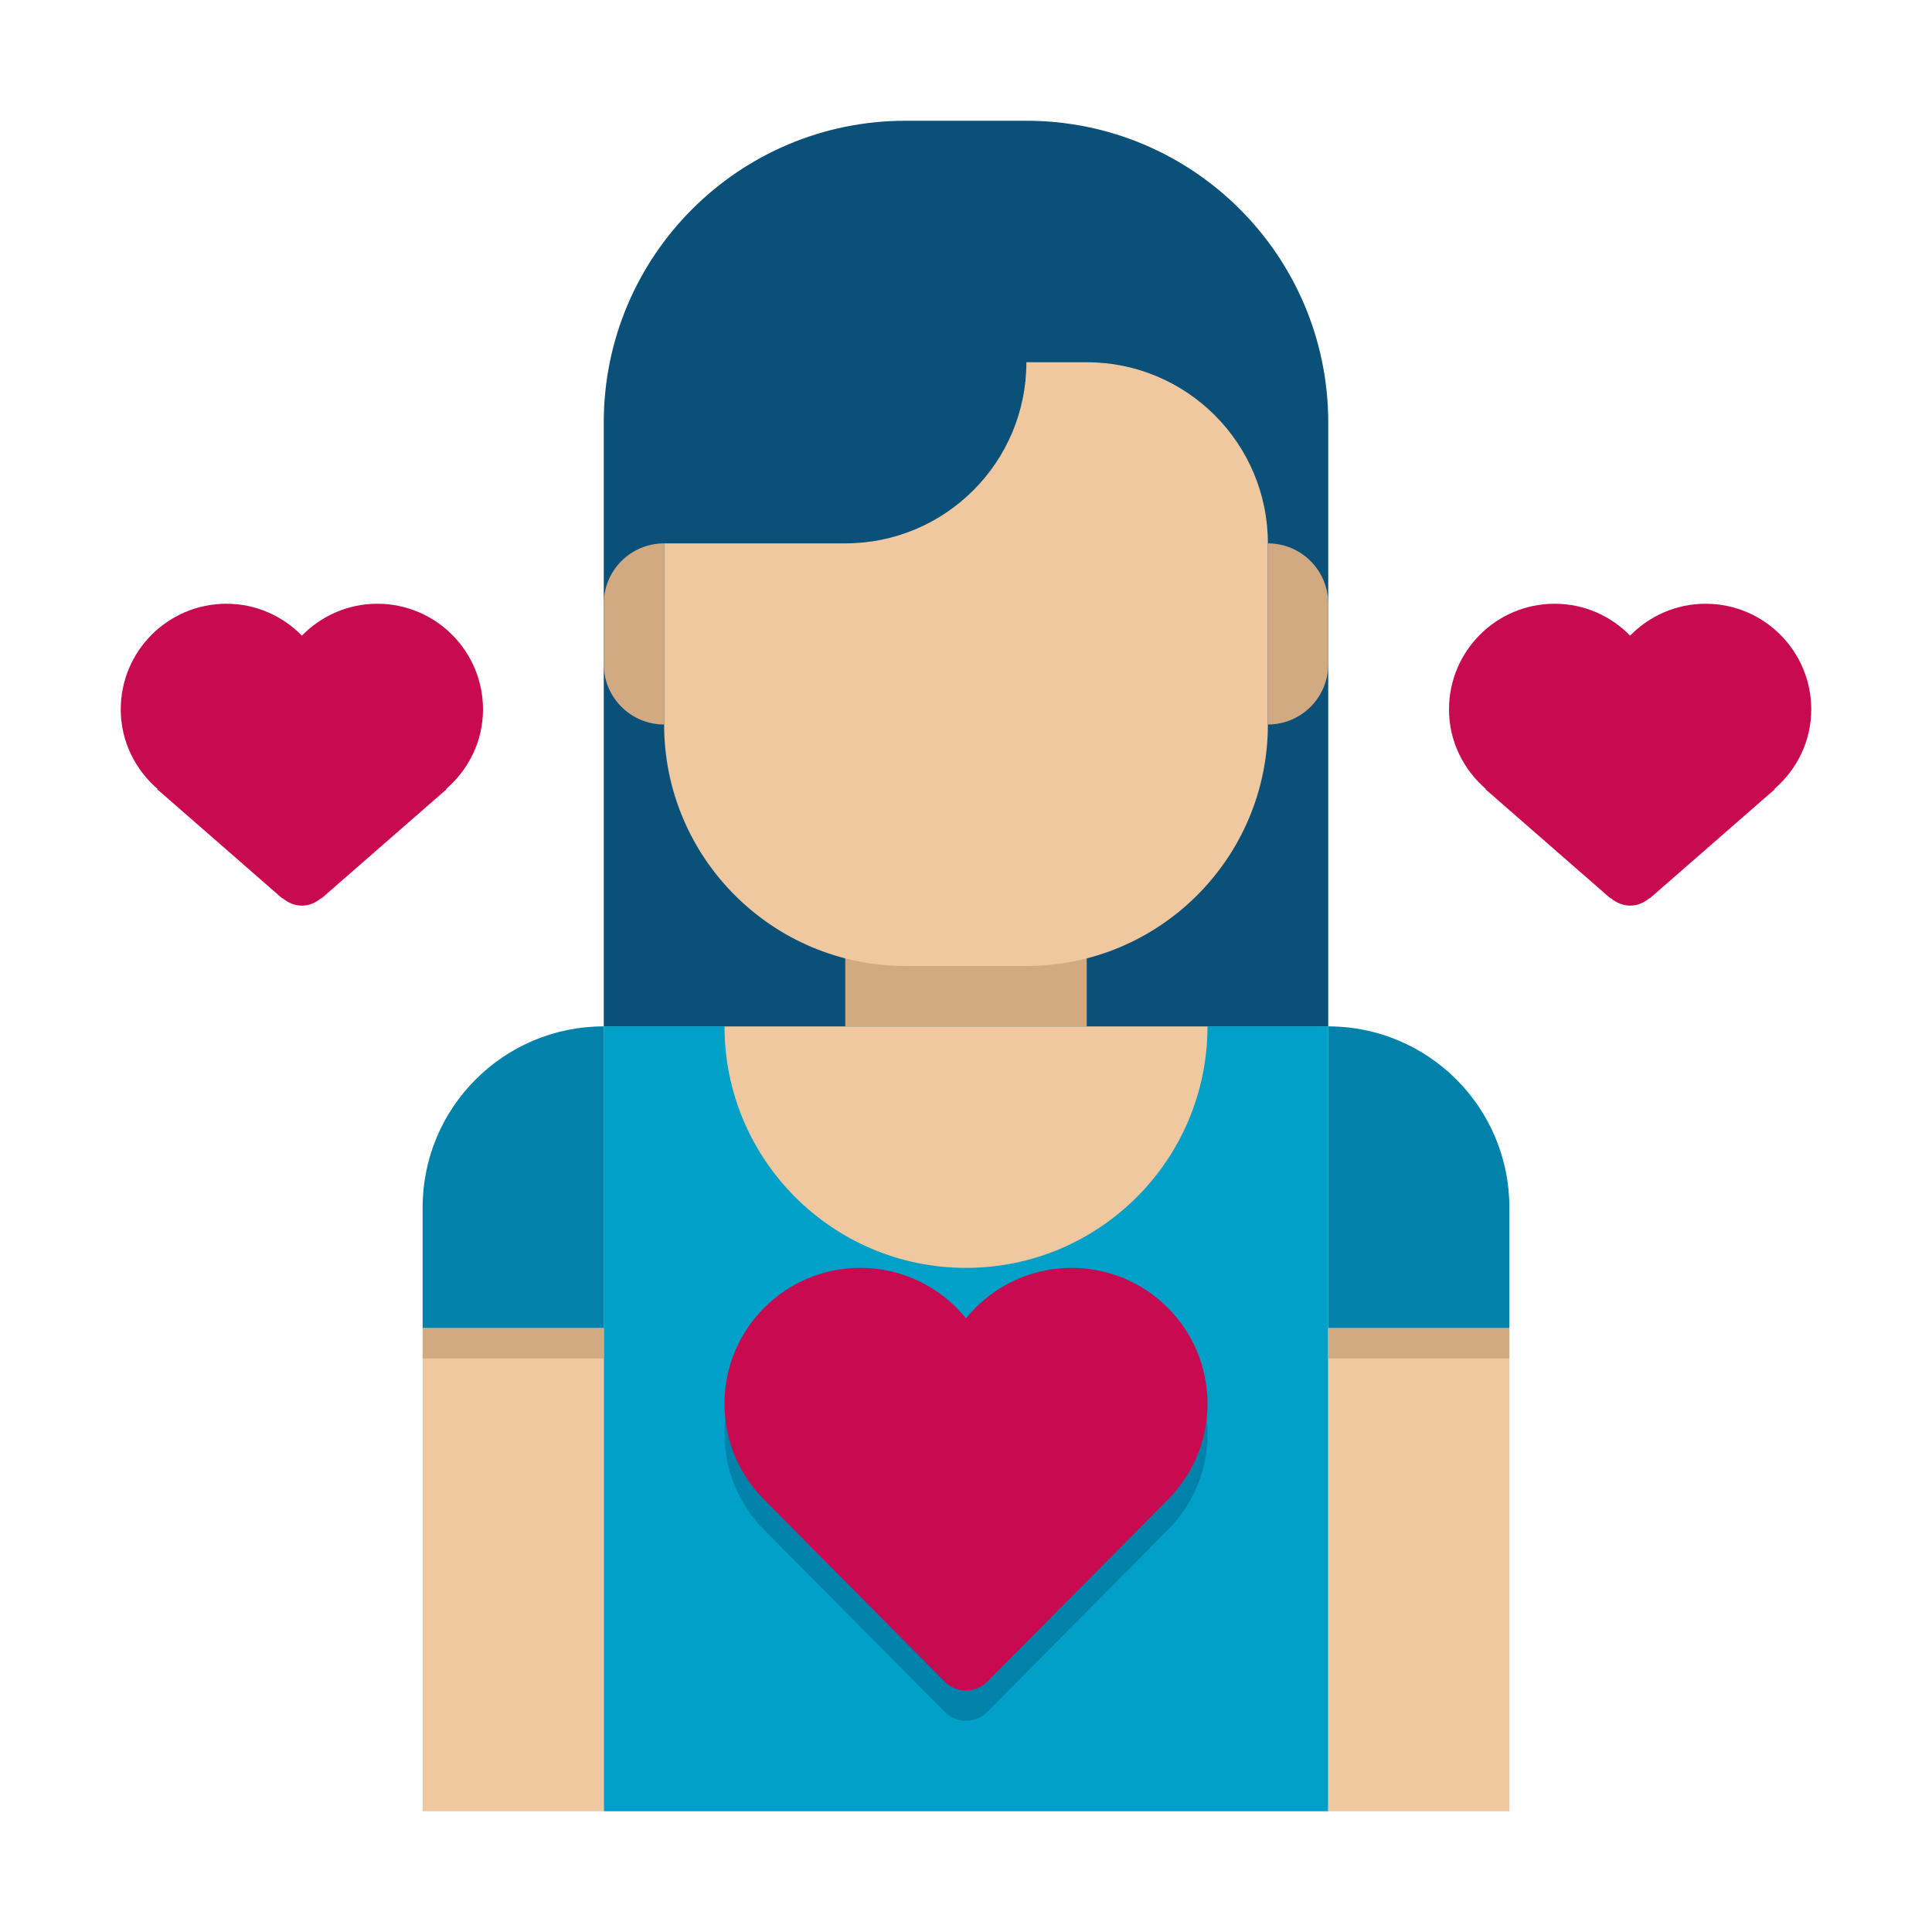 <?xml version="1.0" encoding="UTF-8"?> <svg xmlns="http://www.w3.org/2000/svg" height="512" viewBox="0 0 64 64" width="512"><g id="Icons"><g><g><g><g><g><path d="m20 34h24v26h-24z" fill="#00a0c8"></path></g></g><g><g><g><path d="m20 34c-3.314 0-6 2.686-6 6v4h6z" fill="#0082aa"></path></g></g><g><g><path d="m14 44h6v16h-6z" fill="#f0c8a0"></path></g></g></g><g><g><g><path d="m44 34c3.314 0 6 2.686 6 6v4h-6z" fill="#0082aa"></path></g></g><g><g><path d="m44 44h6v16h-6z" fill="#f0c8a0"></path></g></g></g><g><g><path d="m40 34c0 4.418-3.582 8-8 8-4.418 0-8-3.582-8-8z" fill="#f0c8a0"></path></g></g><g><g><path d="m34 4h-4c-5.523 0-10 4.477-10 10v20h24v-20c0-5.523-4.477-10-10-10z" fill="#0a5078"></path></g></g><g><g><path d="m28 28h8v6h-8z" fill="#d2aa82"></path></g></g><g><g><path d="m30 32h4c4.418 0 8-3.582 8-8v-6c0-3.314-2.686-6-6-6h-2c0 3.314-2.686 6-6 6h-6v6c0 4.418 3.582 8 8 8z" fill="#f0c8a0"></path></g></g><g><g><path d="m22 24v-6c-1.105 0-2 .895-2 2v2c0 1.105.895 2 2 2z" fill="#d2aa82"></path></g></g><g><g><path d="m42 24v-6c1.105 0 2 .895 2 2v2c0 1.105-.895 2-2 2z" fill="#d2aa82"></path></g></g></g><g><g><path d="m14 44h6v1h-6z" fill="#d2aa82"></path></g></g><g><g><path d="m44 44h6v1h-6z" fill="#d2aa82"></path></g></g></g><g><g><path d="m60 23.5c0-1.933-1.567-3.5-3.5-3.5-.981 0-1.865.406-2.5 1.056-.635-.65-1.519-1.056-2.5-1.056-1.933 0-3.5 1.567-3.5 3.5 0 1.059.48 1.996 1.223 2.638h-.023l4.143 3.616h.019c.174.147.392.246.638.246s.464-.099.638-.246h.019l4.143-3.616h-.023c.743-.642 1.223-1.579 1.223-2.638z" fill="#c80a50"></path></g></g><g><g><path d="m16 23.5c0-1.933-1.567-3.5-3.5-3.5-.981 0-1.865.406-2.5 1.056-.635-.65-1.519-1.056-2.5-1.056-1.933 0-3.5 1.567-3.5 3.5 0 1.059.48 1.996 1.223 2.638h-.023l4.143 3.616h.019c.174.147.392.246.638.246s.464-.099.638-.246h.019l4.143-3.616h-.023c.743-.642 1.223-1.579 1.223-2.638z" fill="#c80a50"></path></g></g><g><g><path d="m38.695 50.669c.807-.814 1.305-1.933 1.305-3.169 0-2.485-2.015-4.5-4.5-4.5-1.414 0-2.675.652-3.5 1.672-.825-1.02-2.086-1.672-3.5-1.672-2.485 0-4.5 2.015-4.5 4.5 0 1.236.498 2.355 1.305 3.169l.013.013.001.001 5.972 6.022c.18.182.431.295.709.295s.529-.113.71-.296l5.972-6.022.001-.001z" fill="#0082aa"></path></g></g><g><g><path d="m38.695 49.669c.807-.814 1.305-1.933 1.305-3.169 0-2.485-2.015-4.5-4.5-4.5-1.414 0-2.675.652-3.5 1.672-.825-1.02-2.086-1.672-3.5-1.672-2.485 0-4.5 2.015-4.5 4.5 0 1.236.498 2.355 1.305 3.169l.013.013.001.001 5.972 6.022c.18.182.431.295.709.295s.529-.113.71-.296l5.972-6.022.001-.001z" fill="#c80a50"></path></g></g></g></g></svg> 